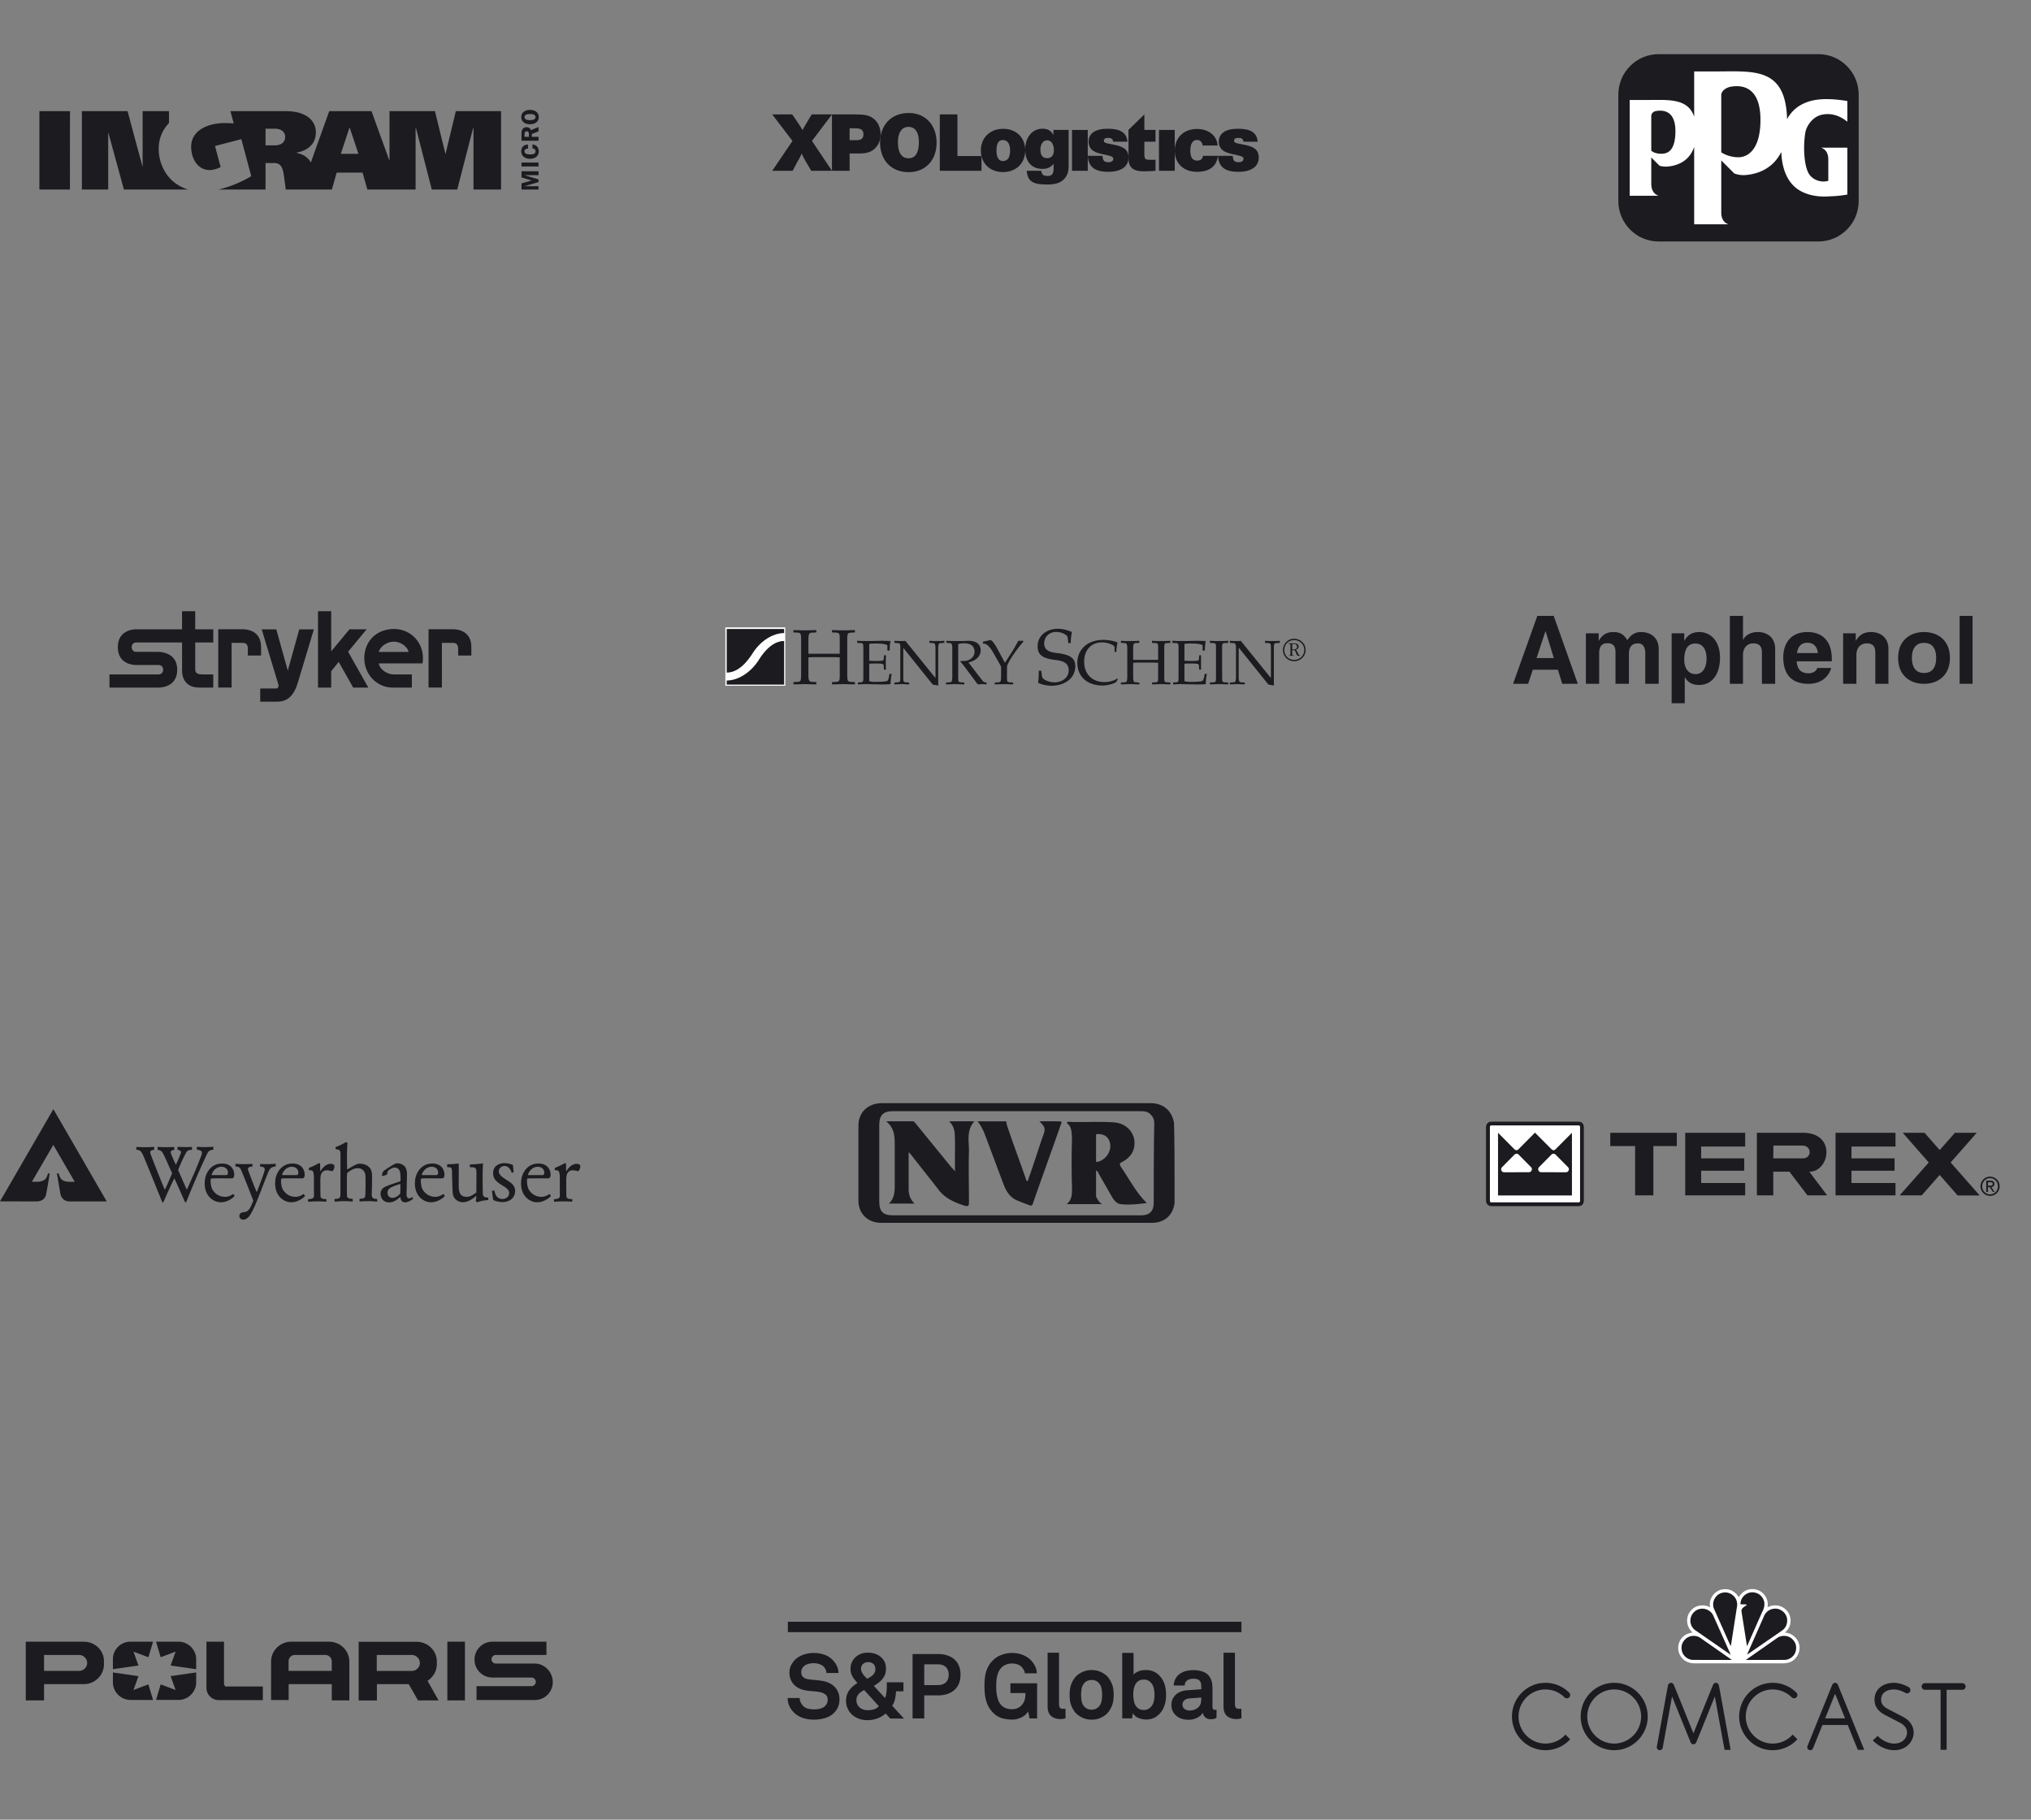 <svg width="336" height="301" fill="none" xmlns="http://www.w3.org/2000/svg"><rect width="100%" height="100%" fill="#808080" stroke="none"/><path d="M86.774 19.362c0-.355.347-.5.91-.5.554 0 .911.132.911.5 0 .458-.562.51-.915.51-.562 0-.906-.146-.906-.51zm2.358 0c0-.696-.54-1.18-1.452-1.18-.656 0-1.443.322-1.443 1.18 0 .822.697 1.19 1.443 1.19.757 0 1.452-.369 1.452-1.19zm-2.354 3.27v-.496c0-.306.197-.418.356-.418.176 0 .362.118.362.418v.496h-.718zm1.202 0v-.473l1.111-.425v-.72l-1.242.514a.762.762 0 00-.726-.481c-.52 0-.845.334-.845 1v1.232h2.813v-.647h-1.11zm-.656 1.263c-.677.073-1.087.428-1.087 1.124 0 .833.668 1.245 1.448 1.245.767 0 1.447-.4 1.447-1.224 0-.64-.38-1.076-1.025-1.145l-.04.63c.27.037.528.179.528.482 0 .49-.496.534-.882.534-.34 0-.947-.044-.947-.501 0-.356.29-.462.602-.465l-.044-.68zm1.767 2.993h-2.813v.647h2.813v-.647zm0 2.79v.445l-2.292.668v.015h2.292v.546h-2.813v-1.015l1.686-.485-1.686-.51v-1.014h2.813v.647H86.8v.016l2.292.687zm-57.94 1.674H20.5c-.824-3.017-2.57-9.385-2.57-9.385H17.9v9.385h-4.353V18.384h7.557c.796 2.99 2.463 9.144 2.463 9.144h.03v-9.144h4.363v1.97c-1.063 1.107-1.708 2.522-1.708 4.297 0 2.549 1.452 5.71 4.898 6.7zm51.74-12.968v12.968H78.33V21.195h-.064l-2.621 10.157h-4.211l-2.61-10.157h-.07v10.157h-7.977l-.795-2.794h-4.287l-.795 2.794h-7.622s-.258-1.911-.325-2.389c-.226-1.607-.717-1.996-1.69-1.996H43.93v4.385h-7.807c2.249-.504 4.28-1.511 5.444-2.205l-1.639-6.13-4.36 1.134.93 3.476c-.274.191-1.181.505-1.803.505-2.081 0-3.072-2.056-3.072-3.828 0-2.852 2.949-3.95 5.548-3.95.604 0 1.385.052 1.494.064l-.544-2.034h9.087c3.637 0 5.046 1.7 5.046 3.507 0 2.739-2.649 3.254-3.154 3.341-.008.001-.008.076 0 .078 1.058.198 1.837.703 2.332 1.584-.017-.03 2.783-7.797 3.037-8.51h6.986l2.946 8.133h.04v-8.133h7.512s1.74 7.1 1.75 7.1l1.706-7.1h7.482zm-76.374 0h5.06S11.57 27 11.57 31.352c-.03 0-5.022.002-5.053 0V18.384zm51.28 2.785l-1.414 4.275H59.3l-1.428-4.275h-.074zM43.93 24.044h1.505c1.23 0 1.742-.626 1.742-1.394 0-.98-.847-1.364-1.742-1.364H43.93v2.758zM158.393 18.928h-2.914v9.326h6.891v-2.436h-3.977v-6.89z" fill="#1B1B20"/><path d="M169.607 24.718c-.068-2.033-1.539-3.41-3.645-3.41-2.186 0-3.693 1.47-3.693 3.585s1.493 3.572 3.664 3.572c2.144 0 3.658-1.453 3.678-3.557-.001-.055-.005-.107-.005-.164l.001-.026zm-3.673 1.922c-.733 0-1.083-.612-1.083-1.747 0-1.134.336-1.73 1.055-1.73.761 0 1.204.605 1.204 1.726 0 1.176-.429 1.75-1.176 1.75z" fill="#1B1B20"/><path d="M174.275 22.303c-.47-.728-.935-1.008-1.821-1.008-1.721 0-2.837 1.461-2.848 3.423.002.05.007.097.007.147l-.001.043c.057 1.9 1.109 3.027 2.842 3.027.829 0 1.338-.238 1.849-.84v.734c0 .94-.25 1.28-1.019 1.28-.761 0-.903-.28-1.042-.86h-2.401c.21 1.706.898 2.274 3.429 2.274 1.577 0 2.522-.406 3.089-1.303.318-.49.428-.966.428-1.834V21.49h-2.513v.813h.001zm-1.033 3.864c-.773 0-1.123-.5-1.123-1.438 0-.826.404-1.524 1.123-1.524.72 0 1.112.736 1.112 1.632 0 .84-.392 1.33-1.112 1.33zm6.713-.356l-.004-.03h.004v-4.29h-2.606v6.763h2.606V25.81zm9.364-6.888l-2.633 2.568.014 4.522c0 .771.055 1.022.249 1.387.359.673 1.084.938 2.384.938.442 0 1.193-.028 1.83-.084v-1.82h-.863c-.858 0-.958-.112-.982-.925v-2.073h1.844v-1.945h-1.844v-2.568h.001zm2.417 2.568h2.606v6.763h-2.606V21.49zm6.286 5.078c-.737 0-1.102-.584-1.102-1.62 0-1.162.381-1.801 1.116-1.801.513 0 .863.37.933.917h2.471c-.111-1.625-1.494-2.73-3.418-2.73-2.21 0-3.679 1.444-3.679 3.6 0 2.087 1.484 3.487 3.652 3.487 1.966 0 3.265-.821 3.502-2.642h-2.472c-.111.686-.604.788-1.003.788z" fill="#1B1B20"/><path d="M205.618 23.899c-1.314-.238-1.456-.322-1.456-.644 0-.28.212-.443.695-.443.582 0 .766.147.863.624h2.345c-.137-1.498-1.133-2.141-3.278-2.141-2.033 0-3.152.77-3.152 2.142 0 .672.303 1.232.844 1.555.415.252.774.364 1.949.616 1.231.265 1.291.394 1.291.68 0 .337-.343.547-.807.547-.882 0-.917-.472-.973-1.055h-2.443c.124 1.647.904 2.643 3.388 2.643 2.116 0 3.361-.869 3.361-2.367 0-.313-.066-.623-.193-.91-.29-.617-.996-.98-2.434-1.247zm-22.277 4.524c2.115 0 3.36-.869 3.36-2.367 0-.323-.068-.63-.193-.91-.291-.616-.996-.98-2.434-1.247-1.314-.237-1.456-.322-1.456-.643 0-.28.211-.444.695-.444.581 0 .766.172.863.625h2.345c-.137-1.476-1.133-2.142-3.277-2.142-2.034 0-3.155.77-3.155 2.142 0 .673.305 1.233.845 1.556.415.252.774.363 1.95.615 1.231.266 1.291.394 1.291.682 0 .336-.344.546-.808.546-.88 0-.918-.495-.972-1.055h-2.441v.03c.135 1.605.919 2.612 3.387 2.612zM137.638 18.928h-3.353s-1.369 2.254-1.521 2.605c-.207-.477-1.706-2.605-1.706-2.605h-3.303l3.35 4.383-3.347 4.943h3.379l.77-1.47c.273-.446.518-.91.733-1.386.208.517.36.811.678 1.344l.899 1.512h3.421l-3.31-4.943 3.31-4.383zm6.708.574c-.637-.433-1.328-.574-2.836-.574h-3.872v9.326h2.918v-2.87h1.645c1.218 0 1.979-.266 2.573-.855.595-.602.913-1.386.913-2.296 0-1.176-.484-2.157-1.341-2.73zm-2.661 3.683h-1.129v-1.96h1.074c.83 0 1.217.322 1.217.995 0 .67-.345.98-1.162.965z" fill="#1B1B20"/><path d="M150.341 18.69c-2.863 0-4.743 1.947-4.743 4.901 0 2.955 1.894 4.887 4.715 4.887 2.766 0 4.633-1.946 4.633-4.873 0-2.926-1.853-4.915-4.605-4.915zm-.028 7.492c-1.175 0-1.77-.967-1.77-2.633 0-1.582.623-2.563 1.757-2.563 1.12 0 1.715.925 1.715 2.493 0 1.765-.554 2.703-1.702 2.703zM300.846 39.942h-26.469c-3.655 0-6.646-3.005-6.646-6.679V15.64c0-3.674 2.991-6.68 6.646-6.68h26.469c3.655 0 6.645 3.006 6.645 6.68v17.623c0 3.674-2.99 6.68-6.645 6.68z" fill="#1B1B20"/><path d="M287.623 26.014c-1.743 0-2.865-.82-2.865-.82v-9.446c0-.788.927-1.329 1.72-1.428.85-.107 4.765-.7 4.765 5.491 0 5.58-2.639 6.203-3.62 6.203zm-12.811-.584c-1.154 0-1.632-.505-1.632-.505v-5.694c0-.485.348-.819.873-.88.563-.065 3.122-.476 3.122 3.337 0 3.57-1.562 3.742-2.363 3.742zm26.317-6.376c1.589-.473 3.205.016 4.487 1.086v-3.433c-4.144-.66-6.316-.211-7.974.823-1.344.863-1.915 2.041-1.915 2.041s-.03.063-.079.175c-.218-8.687-5.506-7.93-11.818-7.929h-3.555v7.487c-1.049-3.1-4.288-2.766-7.754-2.766h-2.915v15.839h4.774c-.796-.278-1.2-.973-1.2-1.981v-4.351l1.377 1.384c.607.15 1.139.133 1.139.133 1.318-.073 3.687-.587 4.579-3.272v12.815h5.68c-.794-.278-1.197-.959-1.197-1.964v-8.605l2.153 2.156a4.27 4.27 0 001.794.266c1.657-.104 4.493-.808 5.979-3.818.122 2.83 1.044 5.67 3.901 6.785 1.258.517 2.687.66 4.174.546a19.061 19.061 0 002.857-.287v-7.758h-4.35c.797.279 1.2.937 1.2 1.946v3.533c-.991.312-2.332.004-3.08-.968-.945-1.227-1.116-4.683-.715-7.04.228-1.177 1.232-2.48 2.458-2.843z" fill="#fff"/><path d="M33.48 111.558c-.714 0-1.178-.186-1.184-.779.006-.345 0-4.508 0-4.508h2.984v-2.175h-2.984v-2.995h-2.178v2.995H22.57s-3.078-.131-3.078 2.959c0 3.08 3.078 2.949 3.078 2.949h3.657c.64 0 .773.526.773.776 0 .243-.136.781-.773.781h-8.113v2.174h8.08s3.127.136 3.127-2.961c0-3.009-3.127-2.946-3.127-2.946h-3.64c-.636.002-.774-.535-.773-.778.002-.245.133-.776.773-.779.65.003 7.567 0 7.567 0l-.001 4.508s-.262 2.956 2.85 2.956h2.31v-2.177M41.005 108.432h2.185v-1.425c0-3.047-3.022-2.919-3.022-2.919h-4.063v9.639h2.211l-.002-7.386 1.844-.002c.56.002.847.319.847.946M75.796 108.432h2.184v-1.425c0-3.047-3.02-2.919-3.02-2.919h-4.064v9.639h2.21l-.002-7.386 1.845-.002c.56.002.847.319.847.946" fill="#1B1B20"/><path d="M43.05 113.892v2.172h2.747c.15.011 1.038.025 1.776-.463 1.049-.624 1.562-2.216 1.68-2.618.14-.482 2.67-8.881 2.67-8.881H49.51l-1.9 6.833-1.902-6.833h-2.412l2.684 8.879.07.224c.101.322-.042.683-.378.687M54.791 107.748v-6.647H52.61v12.633h2.182v-2.711l1.238-1.536 2.4 4.247h2.5l-3.344-5.932 3.072-3.706h-2.841" fill="#1B1B20"/><path d="M62.67 107.838c.184-.848 1.326-1.693 2.466-1.693 1.14 0 2.231.763 2.466 1.693h-4.933zm7.299 1.039c-.003-2.665-2.031-4.834-4.833-4.834-3.013.054-4.867 2.173-4.867 4.84 0 2.623 2.032 4.852 4.717 4.851h3.15v-2.175h-2.954c-1.129 0-2.37-.815-2.513-1.823h7.222a4.73 4.73 0 00.078-.859z" fill="#1B1B20"/><path fill-rule="evenodd" clip-rule="evenodd" d="M120 113.43h9.911v-9.649H120v9.649z" fill="#fff"/><path fill-rule="evenodd" clip-rule="evenodd" d="M140.161 111.629c0 .488.038.826.113.976.075.113.263.188.563.188l.601.037v.376c-.677 0-1.277-.038-1.877-.038-.638 0-1.24.038-1.915.038v-.376l.638-.037c.3 0 .45-.075.526-.188.112-.15.112-.487.112-.976v-2.891c-.15 0-.488-.037-1.051-.037h-3.041c-.563 0-.901.037-1.089.037v2.891c0 .488.037.826.15.976.075.113.225.188.526.188l.638.037v.376c-.676 0-1.314-.038-1.877-.038-.639 0-1.277.038-1.915.038v-.376l.6-.037c.301 0 .488-.075.563-.188.075-.15.113-.487.113-.976v-5.82c0-.487-.038-.825-.113-.976-.075-.113-.262-.187-.563-.187l-.6-.038v-.375c.638 0 1.276.037 1.915.037.563 0 1.201-.037 1.877-.037v.375l-.638.038c-.301 0-.451.075-.526.187-.113.151-.15.488-.15.976v2.329h5.181v-2.329c0-.487 0-.825-.112-.976-.076-.113-.226-.187-.526-.187l-.638-.038v-.375c.675 0 1.276.037 1.915.037.6 0 1.201-.037 1.877-.037v.375l-.601.038c-.3 0-.488.075-.563.187-.076.151-.113.488-.113.976v5.82zm2.666-4.355c0-.376 0-.639-.076-.751-.075-.113-.187-.15-.45-.15l-.488-.038v-.338c.3 0 .563.038.863.038h.901c.901 0 1.84-.038 2.441-.038.45 0 .938.038 1.314.038-.113.45-.15 1.051-.15 1.577h-.376v-.676c0-.113 0-.225-.075-.263-.563-.226-1.389-.226-2.027-.226-.301 0-.601 0-.901.076v2.779c.337 0 .713.037 1.201.037.639 0 1.014-.037 1.126-.113.038-.038.075-.15.075-.263l.038-.563h.338c-.037.45-.037.826-.037 1.202 0 .375 0 .787.037 1.163h-.338l-.038-.601c0-.15-.037-.225-.075-.262-.113-.113-.487-.151-1.126-.151-.488 0-.863 0-1.201.038v2.891c.294.074.597.112.901.113.826 0 1.877-.038 2.064-.151.188-.075.301-.525.376-1.163h.375a8.268 8.268 0 00-.187 1.689c-.451.037-1.277.075-2.028.037-.788 0-1.614-.037-2.253-.037-.413 0-.751.037-1.126.037v-.3l.375-.037c.263 0 .376-.038.451-.15.075-.113.075-.377.075-.789v-4.655h.001zm6.119 0c0-.376 0-.639-.075-.751-.075-.113-.188-.15-.45-.15l-.451-.038v-.338c.451.038.863.038 1.239.038.188 0 .375 0 .563-.038l4.955 6.12h.038v-4.843c0-.376-.038-.639-.113-.751-.037-.113-.187-.15-.412-.15l-.489-.038v-.338c.414.038.864.038 1.202.038.412 0 .788 0 1.276-.038v.338l-.488.038c-.225 0-.376.037-.413.15-.075.112-.113.376-.113.751v5.744c0 .113.038.262.038.376l-.939-.151-4.88-6.082v4.768c0 .413 0 .676.075.789.075.112.188.15.45.15l.451.037v.3c-.451 0-.826-.037-1.239-.037-.375 0-.789.037-1.201.037v-.3l.45-.037c.263 0 .376-.038.451-.15.075-.113.075-.377.075-.789v-4.655zm9.574 4.655c0 .413 0 .676.075.789.075.112.188.15.451.15l.488.037v.3c-.526 0-1.014-.037-1.502-.037s-.976.037-1.539.037v-.3l.525-.037c.226 0 .339-.038.414-.15.075-.113.112-.377.112-.789v-4.655c0-.376-.037-.639-.112-.751-.076-.113-.188-.15-.414-.15l-.45-.038v-.338c.563.038 1.164.038 1.764.038.601 0 1.202 0 1.802-.038 1.69 0 2.103.826 2.103 1.577 0 1.127-1.014 1.802-2.028 1.99l2.366 3.078c.15.188.375.226.638.263v.301c-.263 0-.526-.038-.751-.038-.226 0-.451.038-.713.038-.113-.187-.301-.376-.413-.564l-1.915-2.553c-.151-.225-.376-.412-.526-.638l.037-.112c.301 0 .601 0 .939-.037.713-.151 1.351-.714 1.351-1.465 0-1.126-.863-1.426-1.652-1.426-.45 0-.751.037-1.051.113v5.405h.001zm7.734-2.29l1.089-1.689c.413-.638.751-1.277 1.126-1.953h.827v.151c-.901 1.014-2.14 2.74-2.554 3.679-.15.263-.15.526-.15.789v1.313c0 .413 0 .676.075.789.075.112.188.15.451.15l.488.037v.3c-.526 0-1.014-.037-1.502-.037-.487 0-.976.037-1.539.037v-.3l.526-.037c.225 0 .338-.038.413-.15.075-.113.113-.377.113-.789v-1.464a.76.76 0 00-.113-.413l-1.277-2.252c-.525-.901-1.089-1.315-1.314-1.315l-.3-.038v-.3l1.163-.262c.226-.038.376.187.564.375l.45.676 1.464 2.703zm10.475-3.266l-.075-.751c-.038-.338-.075-.45-.564-.751-.375-.225-.9-.337-1.426-.337-.901 0-1.914.638-1.914 1.914 0 .864.525 1.427 2.14 1.577 1.84.225 3.003.676 3.003 2.14 0 2.215-1.99 3.267-3.941 3.267-.901 0-1.765-.264-2.215-.489.112-.676.112-1.351.112-1.989h.413l.113.901c.038.526 1.089 1.013 2.102 1.013 1.164 0 2.328-.713 2.328-1.989 0-1.24-.976-1.577-2.29-1.728-2.027-.226-2.854-.863-2.854-2.215 0-2.027 1.765-2.928 3.342-2.928 1.013 0 1.802.338 2.328.526-.113.675-.188 1.239-.188 1.839h-.414zm7.922 6.457c-.601.376-1.614.564-2.253.564-2.478 0-4.168-1.427-4.168-3.755 0-1.201.488-2.14 1.276-2.816.752-.638 1.84-.976 3.004-.976.939 0 1.878.226 2.366.414-.076.487-.188 1.051-.188 1.576h-.3v-.751c0-.3-.45-.45-.901-.638a3.967 3.967 0 00-1.163-.187c-1.953 0-2.967 1.426-2.967 3.191 0 2.065 1.351 3.379 3.379 3.379.75 0 1.651-.263 2.103-.601l.112.075-.3.525zm7.959-.901c0 .413 0 .676.075.789.076.112.187.15.45.15l.489.037v.3c-.526 0-1.014-.037-1.502-.037-.526 0-1.013.037-1.539.037v-.3l.488-.037c.262 0 .375-.038.45-.15.075-.113.075-.377.075-.789v-2.29c-.112 0-.376-.037-.826-.037h-2.44c-.451 0-.751.037-.864.037v2.29c0 .413.037.676.113.789.038.112.15.15.413.15l.488.037v.3c-.526 0-1.014-.037-1.502-.037-.487 0-.976.037-1.54.037v-.3l.526-.037c.226 0 .376-.038.413-.15.076-.113.114-.377.114-.789v-4.655c0-.376-.038-.639-.114-.751-.037-.113-.187-.15-.413-.15l-.526-.038v-.338a21.88 21.88 0 001.54.038c.488 0 .977 0 1.502-.038v.338l-.488.038c-.263 0-.375.037-.413.15-.076.112-.113.376-.113.751v1.877h4.13v-1.877c0-.376 0-.639-.075-.751-.075-.113-.188-.15-.45-.15l-.488-.038v-.338c.526.038 1.013.038 1.539.038.488 0 .976 0 1.502-.038v.338l-.489.038c-.263 0-.375.037-.45.15-.075.112-.075.376-.075.751v4.655zm2.365-4.655c0-.376 0-.639-.075-.751-.075-.113-.188-.15-.45-.15l-.489-.038v-.338c.301 0 .564.038.864.038h.863c.901 0 1.878-.038 2.478-.038.451 0 .901.038 1.315.038-.114.45-.151 1.051-.151 1.577h-.376v-.676c0-.113 0-.225-.075-.263-.563-.226-1.39-.226-2.028-.226-.3 0-.6 0-.901.076v2.779c.338 0 .715.037 1.202.037.638 0 1.013-.037 1.127-.113.037-.038.075-.15.075-.263l.037-.563h.3v2.365h-.3l-.037-.601c0-.15-.038-.225-.075-.262-.114-.113-.489-.151-1.127-.151-.487 0-.864 0-1.202.038v2.891c.295.074.598.112.901.113.827 0 1.878-.038 2.066-.151.149-.075.3-.525.375-1.163h.375a8.338 8.338 0 00-.186 1.689c-.452.037-1.278.075-2.028.037-.788 0-1.614-.037-2.253-.037-.413 0-.75.037-1.127.037v-.3l.377-.037c.262 0 .375-.038.45-.15.075-.113.075-.377.075-.789v-4.655zm7.208 4.655c0 .413 0 .676.076.789.075.112.187.15.45.15l.488.037v.3c-.526 0-1.014-.037-1.502-.037-.526 0-1.014.037-1.539.037v-.3l.487-.037c.263 0 .377-.038.451-.15.075-.113.075-.377.075-.789v-4.655c0-.376 0-.639-.075-.751-.075-.113-.188-.15-.451-.15l-.487-.038v-.338a20.79 20.79 0 001.539.038c.488 0 .976 0 1.502-.038v.338l-.488.038c-.263 0-.376.037-.45.15-.076.112-.076.376-.076.751v4.655zm2.291-4.655c0-.376-.037-.639-.113-.751-.038-.113-.187-.15-.413-.15l-.487-.038v-.338c.487.038.9.038 1.275.038.188 0 .339 0 .526-.038l4.956 6.12h.037v-4.843c0-.376 0-.639-.075-.751-.075-.113-.188-.15-.45-.15l-.451-.038v-.338c.414.038.826.038 1.201.038.413 0 .789 0 1.24-.038v.338l-.45.038c-.263 0-.377.037-.451.15-.076.112-.076.376-.076.751v5.744c0 .113 0 .262.038.376l-.939-.151-4.881-6.082h-.037v4.768c0 .413.037.676.112.789.039.112.188.15.414.15l.487.037v.3c-.487 0-.862-.037-1.276-.037-.338 0-.788.037-1.2.037v-.3l.487-.037c.226 0 .375-.038.413-.15.075-.113.113-.377.113-.789v-4.655zm9.612-1.389c.938 0 1.689.713 1.689 1.614 0 .939-.751 1.652-1.689 1.652a1.602 1.602 0 01-1.616-1.615c0-.938.714-1.651 1.616-1.651zm0-.226c-1.015 0-1.84.826-1.84 1.877a1.84 1.84 0 001.84 1.84c1.05 0 1.914-.826 1.914-1.877 0-1.014-.864-1.84-1.914-1.84zm-.864.751v.113h.112c.075 0 .151 0 .151.15v1.577c0 .15-.037.15-.151.15h-.075v.076h.788v-.076h-.113c-.149 0-.149-.075-.149-.187v-.676h.075c.112 0 .263 0 .337.076.076.075.188.3.226.412.038.113.113.338.225.413.076.075.188.038.3.038h.151v-.076c-.113 0-.151 0-.226-.075-.037-.037-.112-.225-.149-.3-.076-.188-.226-.526-.451-.526.3-.038.563-.225.563-.563 0-.45-.45-.525-.789-.525h-.825v-.001zm.563.338c0-.112-.037-.225.15-.225h.151c.262 0 .487.15.487.451 0 .375-.338.45-.638.45h-.15v-.676zM129.722 104.72v-.676h-9.498v7.209c1.351 0 2.778-.864 4.242-3.117 1.426-2.29 3.567-3.416 5.256-3.416zM120.224 112.566v.676h9.498v-7.208c-1.314 0-2.778.863-4.205 3.154-1.464 2.252-3.566 3.378-5.293 3.378z" fill="#1B1B20"/><path d="M252.807 113.114h-2.49l4.015-11.242h2.704l3.988 11.242h-2.57l-.723-2.329h-4.148l-.776 2.329zm1.391-4.256h2.864l-1.365-4.443h-.026l-1.473 4.443zM274.407 113.114h-2.222v-5.059c0-1.231-.562-1.633-1.204-1.633-1.098 0-1.499.723-1.499 1.713v4.979h-2.222v-5.032c0-.696 0-1.686-1.338-1.686-1.044 0-1.365.722-1.365 1.632v5.086h-2.195v-8.351h2.115v1.231h.027c.294-.535.91-1.445 2.382-1.445 1.204 0 1.766.428 2.328 1.338.295-.401.91-1.338 2.249-1.338 1.659 0 2.944.963 2.944 2.783v5.782zM278.636 105.967h.026c.402-.669 1.017-1.418 2.463-1.418 1.82 0 3.426 1.418 3.426 4.282 0 2.275-1.017 4.47-3.48 4.47-1.525 0-2.061-.83-2.328-1.285h-.027v4.31h-2.168v-11.563h2.088v1.204zm1.9 5.541c1.392 0 1.793-1.526 1.793-2.516 0-1.312-.455-2.543-1.847-2.543-1.498 0-1.846 1.338-1.846 2.677 0 1.231.535 2.382 1.9 2.382zM293.678 113.114h-2.195v-5.059c0-.616-.027-1.633-1.418-1.633-.964 0-1.713.669-1.713 1.927v4.765h-2.168v-11.242h2.168v3.988h.026c.268-.696 1.205-1.311 2.409-1.311 1.633 0 2.891.963 2.891 2.783v5.782zM302.938 110.517c-.589 1.954-2.275 2.597-3.72 2.597-2.382 0-4.202-1.098-4.202-4.443 0-.991.348-4.122 4.041-4.122 1.66 0 3.988.776 3.988 4.47v.374h-5.808c.054.616.188 1.981 1.981 1.981.615 0 1.258-.294 1.418-.883h2.302v.026zm-2.195-2.489c-.133-1.311-.99-1.713-1.713-1.713-1.043 0-1.605.643-1.739 1.713h3.452zM312.413 113.114h-2.168v-5.059c0-.616-.026-1.633-1.418-1.633-.964 0-1.713.669-1.713 1.927v4.765h-2.195v-8.351h2.088v1.231h.026c.295-.508.91-1.445 2.49-1.445 1.632 0 2.89.963 2.89 2.783v5.782zM318.302 113.114c-2.248 0-4.282-1.339-4.282-4.283 0-2.944 2.034-4.282 4.282-4.282s4.283 1.338 4.283 4.282-2.035 4.283-4.283 4.283zm0-6.772c-1.686 0-2.007 1.445-2.007 2.489 0 1.044.321 2.489 2.007 2.489 1.713 0 2.007-1.445 2.007-2.489 0-1.044-.294-2.489-2.007-2.489zM326.332 113.114h-2.142v-11.242h2.142v11.242zM8.83 183.47L0 198.727l6.046.002s1.295.074 1.558-1.092c.236-1.047.622-3.538.622-3.538h-.272s-.155.44-.24.626c-.06.132-.342.785-1.699.76 0 0-.518-.003-.744 0l3.549-6.105 3.54 6.105s-.683.004-.915 0c-.585-.008-1.328-.14-1.603-.96-.1-.296-.16-.426-.156-.426h-.273l.578 3.376s.188 1.254 1.507 1.254l6.154.002L8.83 183.47zM33.2 190.332c.132.073.287.31.143.718-.145.406-.8 2.069-1.318 3.243-.353.797-.764 1.766-1.116 2.509-.481-1.04-.977-2.214-1.444-3.261.295-.795.94-2.226 1.394-2.989.116-.195.366-.369.853-.337.036.002.037-.008.038-.041.004-.135.006-.248.007-.421 0-.014.008-.039-.03-.036-.393.02-.64.03-.991.032a33.962 33.962 0 01-1.322-.043c-.03-.004-.04.005-.043.034-.01.111-.013.273.002.45 0 .017-.005.011.033.015.442.04.59.303.53.481-.232.689-.816 1.969-.834 1.968-.015 0-.526-1.04-.829-1.895-.052-.146-.037-.239.025-.337.103-.165.339-.188.49-.197.028-.002.04-.014.04-.037.009-.195 0-.293-.005-.414-.001-.022-.003-.04-.039-.038-.037.002-.992.029-1.315.029-.321.002-.948-.023-1.331-.046-.03-.002-.058-.003-.06.027-.017.163-.003.272-.002.44 0 .016-.004.033.034.035.25.007.628.155.77.414.644 1.17 1.01 2.247 1.604 3.434-.37.855-.797 1.904-1.214 2.746-.256-.556-1.61-3.926-2.37-5.947-.07-.186-.056-.349.01-.443.114-.162.348-.216.555-.21.029.001.036-.013.037-.035a5.054 5.054 0 00-.002-.432c0-.014.008-.031-.029-.029-.362.021-.986.043-1.558.049-.323.003-.96-.019-1.287-.046-.052-.005-.063.003-.064.034a4.224 4.224 0 00-.001.398c0 .015 0 .04.038.042.303.017.483.099.608.193.275.204.521.804.702 1.246 1.485 3.616 2.26 5.563 2.907 7.148.043.104.02.095.124.094.114-.002.082.01.125-.094.796-1.853 1.318-2.952 1.703-3.71.09-.176.075-.153.148.001.386.81 1.24 2.754 1.673 3.723.04.087.018.07.124.069.103-.002.084.003.112-.069a142.25 142.25 0 013.392-7.847c.21-.445.393-.689 1.028-.768.036-.005.042-.004.044-.036.004-.165.011-.275.007-.414-.001-.024-.006-.032-.03-.03-.036.004-1.003.043-1.325.05a20.49 20.49 0 01-1.314-.05c-.054-.003-.059-.002-.059.04 0 .19 0 .234.007.427 0 .015 0 .023.037.026.244.019.44.056.588.137zM43.446 194.645a61.42 61.42 0 01-.911 2.411c-.06.148-.064.154-.122.012-.645-1.556-.826-2.067-1.329-3.41-.093-.244-.1-.393.056-.534.075-.067.239-.139.539-.161.072-.005.084.006.086-.045a2.78 2.78 0 00-.002-.309c-.008-.084-.017-.082-.088-.077a19.62 19.62 0 01-2.66-.019c-.057-.005-.068-.005-.072.07-.002.075.001.256.008.317.005.059 0 .053.058.057.058.005.408.043.507.109.176.118.25.213.355.441.332.72 1.796 4.462 1.994 5.004.03.082.032.133-.016.25-.037.093-.327.774-.392.896-.168.319-.417.632-.706.77-.169.08-.444.057-.717.138a.594.594 0 00-.418.435.603.603 0 00.157.572.757.757 0 00.56.169c.276-.02.685-.186 1.07-.804.562-.902.932-1.888 1.27-2.708.597-1.453 1.438-3.756 1.767-4.465.024-.05.14-.343.362-.527.231-.192.41-.243.712-.268.077-.007.085-.017.09-.073a2.33 2.33 0 00.002-.322c-.005-.054.003-.072-.077-.066-.686.065-1.86.09-2.354.026-.114-.015-.138.002-.141.052-.002.065-.018.251-.008.331.01.07.038.051.09.057.146.018.34 0 .52.141a.41.41 0 01.168.344c-.008.161-.156.616-.358 1.186zM53.013 193.739c.157-.234.772-1.262 1.754-1.219.19.009.525.082.551.348.027.265-.148.942-.484.849-.6-.169-1.178-.259-1.574.262-.113.149-.24.424-.256.976-.013.289-.003 1.649.013 2.844.004.381.27.463.345.495.15.061.435.044.575.055.028.002.043.009.047.042.013.12.015.255-.002.358-.003.02-.008.031-.068.027-.147-.006-.539-.049-1.34-.054-.764-.005-1.356.056-1.532.07-.036.002-.058-.003-.062-.028a1.333 1.333 0 01-.003-.372c.003-.019.012-.027.05-.031.128-.01.52-.013.732-.17.113-.085.18-.195.18-.384a419.706 419.706 0 01-.002-3.076c0-.228-.056-.764-.137-.925-.118-.231-.418-.224-.63-.241-.05-.004-.069-.009-.07-.045a2.33 2.33 0 010-.258c.004-.058-.018-.059.058-.09.585-.237 1.098-.471 1.552-.745.051-.032.063-.043.093-.029.031.014.085.045.12.063.035.016.035.024.037.076.003.053.008 1.051.025 1.2.004.031.012.025.028.002zM56.33 191.018c-.01 3.732-.003 6.587-.018 6.767a.72.72 0 01-.136.344c-.124.157-.484.183-.72.184-.092 0-.105.024-.103.079.001.119 0 .222.005.32.003.057.018.06.096.053.443-.037.854-.076 1.401-.075.54.003.834.009 1.377.052.105.009.117.012.12-.048.006-.103.008-.203.003-.293-.004-.088-.012-.089-.092-.094-.17-.009-.491-.014-.651-.134-.052-.038-.212-.147-.215-.391-.023-2.01-.016-3.162.014-3.549.011-.144.015-.182.088-.254.153-.148.484-.367.752-.505.077-.042 1.036-.525 1.73.03.526.42.477.999.484 1.4a41.897 41.897 0 01-.022 2.675s-.008.439-.172.573c-.137.111-.54.138-.694.137-.096-.001-.085.014-.091.095a3.625 3.625 0 00-.008.275c.003.098.026.081.122.075.509-.041 1.006-.036 1.344-.042.42-.009.909.024 1.322.071.12.015.134.018.137-.052a3.66 3.66 0 00-.003-.281c-.005-.099-.001-.088-.098-.097-.218-.022-.495-.041-.604-.155-.11-.117-.198-.267-.202-.571-.004-.32.058-1.383.047-2.03-.01-.643.126-1.758-.32-2.333-.36-.467-.907-.742-1.772-.755a1.138 1.138 0 00-.42.095c-.473.174-1.09.585-1.415.768-.146.082-.184.136-.192-.121a52.684 52.684 0 01-.002-3.052c.012-.387.014-.597.062-1.007.015-.113.023-.117-.04-.145a2.193 2.193 0 01-.175-.084c-.051-.026-.046-.017-.128.031a8.802 8.802 0 01-1.534.734c-.091.033-.08.043-.08.09 0 .064.003.176.001.258-.003.06.01.061.086.064.184.006.452.003.582.209.089.138.135.272.134.689zM78.717 198.665c-.005.021.164.197.196.205.034.007.362-.125.82-.226.502-.111 1.018-.128 1.037-.149.017-.021.022-.37.006-.392-.016-.024-.06-.002-.377-.035-.295-.03-.524-.219-.53-.722-.01-.971-.041-2.608-.014-3.72.017-.747.073-1.157.051-1.169-.014-.007-.475.047-.977.097-.475.047-1.172.065-1.185.082-.028.041-.023.392.005.423.02.025.403.019.547.034.324.031.525.199.525.721 0 .966-.015 3.434-.015 3.434s-.87.74-1.562.725c-.748-.015-1.343-.227-1.352-1.779-.008-1.567.018-3.7-.014-3.727-.035-.027-.461.056-.95.093-.394.03-.91.007-.934.048-.025.043-.029.408 0 .438.02.024.131.022.277.022.296 0 .511.149.51.682 0 .919.097 3.376.097 3.376s.014.732.396 1.159c.414.461 1.295.916 2.53.227.635-.356.966-.718 1.002-.695.02.013-.044.675-.09.848zM83.909 192.433c-.48-.064-1.111-.082-1.753.369-.513.362-.68 1.085-.516 1.756.11.456.424.772.764 1.053.722.598 1.986.971 1.812 1.923-.145.793-1.3 1.066-1.911.506-.426-.389-.482-1.075-.528-1.1-.025-.013-.361.014-.38.044-.02.032.178 1.469.207 1.512.025.039 1.342.633 2.492.164.795-.322 1.194-1.034 1.112-1.848-.086-.873-.87-1.288-1.425-1.652-.32-.209-.675-.423-.955-.718-.437-.46-.392-1.007.013-1.346.355-.296.879-.332 1.318.055.426.378.444.799.493.823.024.012.295-.032.313-.061.02-.033-.1-1.176-.122-1.215-.007-.014-.451-.2-.934-.265zM93.692 193.738c.157-.233.772-1.263 1.754-1.219.19.009.526.083.551.349.026.265-.148.942-.484.848-.6-.169-1.178-.259-1.574.262-.113.15-.24.423-.256.976-.013.288-.003 1.649.013 2.844.004.381.271.464.346.495.15.062.434.044.574.055.027.003.043.009.047.042.014.121.016.256-.002.359-.003.02-.008.03-.067.027-.147-.007-.54-.049-1.34-.054-.764-.005-1.355.057-1.532.07-.037.003-.058-.003-.062-.029a1.326 1.326 0 01-.003-.371c.003-.019.013-.028.05-.031.128-.01.52-.014.73-.171.115-.084.183-.193.182-.382a465.314 465.314 0 01-.002-3.078c.001-.226-.056-.763-.139-.924-.117-.232-.416-.224-.627-.24-.05-.004-.07-.009-.07-.046a2.21 2.21 0 010-.259c.003-.057-.02-.058.057-.089.585-.238 1.098-.472 1.552-.746.052-.03.063-.043.093-.028.032.015.084.046.12.063.034.016.034.023.037.076.003.052.007 1.052.025 1.199.003.032.011.026.027.002zM88.292 194.378H89.746s.324.033.3-.437c-.025-.53-.413-.928-1.057-.942-.781-.017-1.347.586-1.546 1.069-.126.31-.151.308.082.309h.767v.001zm.135.535l-.138.001c-.576.004-1.034.016-1.053.042-.104.138-.087 1.316.295 1.896.525.795 1.29 1.147 2.15 1.118.649-.022 1.232-.474 1.232-.474l.235.327c-.361.467-2.158 1.791-3.824.499-1.378-1.067-1.131-2.895-1.052-3.361.131-.784.843-2.491 2.8-2.493 1.875-.001 2.1 1.558 1.995 2.091-.082.408-.418.362-.418.362s-1.237-.013-2.222-.008z" fill="#1B1B20"/><path fill-rule="evenodd" clip-rule="evenodd" d="M66.239 196.516c.003-.339-.003-.641-.017-.652-.024-.023-.203.03-.715.214-.26.094-.875.34-1.055.499-.283.254-.474.578-.25 1.141.17.425.674.489 1.076.376.387-.109.86-.521.93-.636.012-.022.023-.435.028-.836l.003-.106zm1.037.097c-.012.418-.019.765-.019.968 0 .589.324.645.324.645.302.049.598-.21.598-.21l.18.269c-1.013.779-1.538.657-1.812.448-.29-.216-.269-.691-.333-.716-.052-.018-.852.873-1.8.879-1.108.005-1.445-.84-1.453-1.438a1.171 1.171 0 01.488-.983c.54-.413 2.71-.983 2.781-1.099.05-.083.05-.645.002-1.226-.07-.82-.62-1.089-1.086-1.005-.347.061-.866.41-.966.557-.066.099-.099.32-.104.4-.008.121-.073.202-.155.234-.123.05-.443.163-.49.173-.204.041-.267-.026-.214-.262.052-.23.1-.341.18-.465a.695.695 0 01.178-.177c.474-.326 1.694-1.086 1.882-1.137.324-.087.838-.047 1.357.342.327.245.522.807.517 1.365-.008.755-.032 1.624-.05 2.321l-.005.117z" fill="#1B1B20"/><path d="M70.732 194.378h1.455s.324.033.3-.437c-.025-.53-.413-.928-1.058-.942-.78-.017-1.347.586-1.546 1.069-.126.31-.151.308.082.309h.767v.001zm.135.535l-.138.001c-.575.004-1.033.016-1.053.042-.103.138-.087 1.316.296 1.896.524.795 1.29 1.147 2.15 1.118.648-.022 1.23-.474 1.23-.474l.236.327c-.361.467-2.158 1.791-3.824.499-1.378-1.067-1.13-2.895-1.052-3.361.132-.784.844-2.491 2.8-2.493 1.876-.001 2.1 1.558 1.995 2.091-.082.408-.418.362-.418.362s-1.237-.013-2.222-.008zM47.608 194.378H49.062s.325.033.3-.437c-.024-.53-.412-.928-1.057-.942-.78-.017-1.347.586-1.545 1.069-.127.31-.152.308.08.309h.768v.001zm.136.535l-.139.001c-.574.004-1.033.016-1.052.042-.104.138-.087 1.316.295 1.896.525.795 1.29 1.147 2.15 1.118.649-.022 1.232-.474 1.232-.474l.236.327c-.362.467-2.159 1.791-3.825.499-1.378-1.067-1.13-2.895-1.052-3.361.132-.784.844-2.491 2.8-2.493 1.875-.001 2.1 1.558 1.994 2.091-.08.408-.417.362-.417.362s-1.236-.013-2.222-.008zM35.956 194.378h1.455s.324.033.301-.437c-.025-.53-.414-.928-1.058-.942-.78-.017-1.347.586-1.545 1.069-.128.31-.152.308.08.309h.767v.001zm.136.535l-.138.001c-.576.004-1.034.016-1.053.042-.104.138-.088 1.316.295 1.896.524.795 1.29 1.147 2.15 1.118.648-.022 1.232-.474 1.232-.474l.234.327c-.362.467-2.157 1.791-3.824.499-1.378-1.067-1.13-2.895-1.052-3.361.132-.784.843-2.491 2.799-2.493 1.876-.001 2.1 1.558 1.995 2.091-.08.408-.417.362-.417.362s-1.236-.013-2.221-.008zM160.303 190.344c-.089 2.827 0 5.654 0 8.481 0 .618-.089.795-.707.618-1.679-.53-3.269-1.236-4.329-2.65-1.502-1.943-3.004-3.799-4.505-5.742-.089-.089-.177-.265-.442-.442v6.096c0 .883.265 1.678.972 2.385h-4.241c.972-.883.972-2.12.972-3.269v-6.272c0-1.502 0-2.915-1.414-4.064h4.329c.354 0 .442.265.619.442l5.83 7.156c.177.176.354.353.619.706-.089-2.296.088-4.417-.089-6.537a3.068 3.068 0 00-.883-1.767h4.152c-1.325 1.502-.883 3.269-.883 4.859z" fill="#1B1B20"/><path d="M194.225 185.75c-.353-2.032-1.767-3.269-3.887-3.269h-44.436c-2.297 0-3.887 1.502-3.887 3.711v12.456c0 2.12 1.59 3.622 3.71 3.622h44.878c2.032 0 3.446-1.237 3.711-3.268v-3.269c0-3.357 0-6.626-.089-9.983zm-3.357 13.252c0 1.325-.706 2.031-2.032 2.031h-41.079c-1.679 0-2.297-.618-2.297-2.296v-12.633c0-1.591.618-2.297 2.209-2.297h40.902c.707 0 1.326 0 1.856.618.353.353.53.795.53 1.325-.089 4.417-.089 8.834-.089 13.252z" fill="#1B1B20"/><path d="M187.775 196.616c-.795-1.148-1.502-2.385-2.297-3.534-.265-.441-.354-.618.176-.883 1.149-.619 1.944-1.502 2.032-2.916.089-1.943-1.325-3.445-3.357-3.622-2.385-.176-4.859 0-7.332-.088-.177 0-.354-.088-.53.177.883.618.795 1.59.883 2.473a130.664 130.664 0 000 8.305c0 .971 0 1.943-.883 2.65h5.83c-.53-.353-.706-.795-.971-1.237v-4.329c.265.089.353.354.441.53l2.121 3.711c.353.618.795 1.237 1.501 1.325 1.414.177 2.827 0 4.329-.177a15.367 15.367 0 01-1.943-2.385zm-5.036-5.036c-.442.354-.883.619-1.413.619v-4.594c1.148-.088 1.855.265 2.208 1.148.354.884.089 2.032-.795 2.827zM175.143 185.485h-3.18c.971.972 1.06 1.237.53 2.562-.795 2.297-1.502 4.594-2.297 6.802-.089.177 0 .442-.354.53-.971-2.827-2.032-5.654-3.003-8.481-.442-1.236-.354-1.413-.354-1.413h-4.77c.53.618.795 1.237 1.06 1.767 1.148 3.004 2.209 5.919 3.357 8.922.442 1.061 1.06 1.944 2.12 2.386.619.265 1.325.53 2.032.795.353.177.53 0 .618-.354 1.502-4.328 3.092-8.657 4.594-12.986.265-.442.089-.53-.353-.53z" fill="#1B1B20"/><path d="M261.685 199.227h-15.441v-13.336h15.441v13.336z" fill="#fff"/><path d="M246.703 185.507a.88.88 0 00-.875.882v12.273a.88.88 0 00.875.882h14.477a.878.878 0 00.873-.882v-12.273a.878.878 0 00-.873-.882h-14.477z" fill="#fff"/><path d="M246.703 185.507a.88.88 0 00-.875.882v12.273a.88.88 0 00.875.882h14.477a.878.878 0 00.873-.882v-12.273a.878.878 0 00-.873-.882h-14.477zm-.221 13.155v-12.273c0-.123.101-.223.221-.223h14.477c.119 0 .219.1.219.223v12.273c0 .123-.1.227-.219.227h-14.477a.227.227 0 01-.221-.227z" fill="#1B1B20"/><path d="M260.038 187.399l-2.689 2.701v.007a.466.466 0 01-.349.153.443.443 0 01-.333-.169l-2.725-2.732-2.718 2.735a.447.447 0 01-.338.166.483.483 0 01-.349-.16l-2.689-2.701-.02-.02v10.368h12.228v-10.368l-.018.02zm-7.109 6.504l-4.084.01a.501.501 0 01-.414-.782l2.139-2.16a.494.494 0 01.322-.119c.157 0 .266.04.357.152l2.086 2.107a.504.504 0 01.095.291.503.503 0 01-.501.501zm6.126.01l-4.082-.01a.501.501 0 01-.408-.792l2.086-2.107c.092-.112.202-.152.357-.152.124 0 .238.046.323.119l2.138 2.16c.054.08.082.176.082.278 0 .279-.22.504-.496.504zM270.506 197.73v-8.157H266.4v-2.193h11.002v2.193h-3.875v8.157h-3.021zM278.798 197.73v-10.35h9.916v2.273h-7.284v1.96h7.129v2.038h-7.129v2.039h7.284v2.04h-9.916zM303.666 197.73v-10.35h9.917v2.273H306.3v1.96h7.129v2.038H306.3v2.039h7.283v2.04h-9.917zM327.508 197.75l-4.802-5.46 4.319-4.911h-3.604l-2.521 2.858-2.514-2.858h-3.603l4.302 4.911-4.807 5.44h3.643l2.97-3.377 2.977 3.397h3.64zM293.382 189.495h4.802c1.569 0 1.609 2.118.057 2.118h-4.88l.021-2.118zm-2.732-2.116v10.35h2.711v-3.919h2.673l2.983 3.919h3.255s-2.984-3.959-2.947-3.919c3.333.076 4.578-6.431-1.084-6.431h-7.591zM328.596 197.163h.282v-.781h.303l.512.781h.282l-.53-.803c.282-.029.5-.184.5-.514 0-.369-.223-.545-.632-.545h-.717v1.862zm.282-1.038v-.566h.384c.196 0 .401.03.401.274 0 .279-.226.292-.482.292h-.303zm-1.233.099c0 .879.708 1.59 1.583 1.59.874 0 1.583-.711 1.583-1.59 0-.88-.709-1.592-1.583-1.592-.875 0-1.583.712-1.583 1.592zm1.583 1.333c-.721 0-1.301-.596-1.301-1.333 0-.738.58-1.335 1.301-1.335s1.302.597 1.302 1.335c0 .737-.581 1.333-1.302 1.333zM76.917 271.563H74.01v9.706h2.906v-9.706zM13.855 271.564h-9.59v9.706h3.022v-2.688h6.568c1.86 0 3.342-1.482 3.342-3.284v-.436c.058-1.83-1.468-3.298-3.342-3.298zm-.756 4.824H7.287v-2.63h5.812c.712 0 1.322.61 1.322 1.322 0 .712-.61 1.308-1.322 1.308zM70.727 278.029c.93-.61 1.54-1.584 1.54-2.79v-.377c0-1.817-1.482-3.284-3.342-3.284h-9.59v9.706h3.022v-2.703h5.26l1.54 2.688h3.4l-1.83-3.24zm-8.399-1.642v-2.63h5.812c.712 0 1.323.61 1.323 1.322 0 .712-.61 1.323-1.323 1.323h-5.812v-.015zM88.483 275.181h-6.466a.732.732 0 01-.712-.712c0-.378.334-.712.712-.712h8.384v-2.194h-8.936a2.958 2.958 0 00-2.964 2.964 2.958 2.958 0 002.964 2.964h6.466c.378 0 .712.335.712.712a.733.733 0 01-.712.712h-9.096v2.296h9.648a2.958 2.958 0 002.965-2.964c0-1.642-1.323-3.066-2.965-3.066zM29.054 273.205l-.828 2.296 4.228.61v-1.642c0-1.584-1.322-2.906-2.906-2.906h-3.734l.77 2.572 2.47-.93zM28.226 277.259l.828 2.296-2.47-.93-.77 2.571h3.734c1.584 0 2.906-1.322 2.906-2.906v-1.642l-4.229.611zM18.679 274.469v1.642l4.228-.61-.828-2.296 2.47.93.77-2.572h-3.734a2.887 2.887 0 00-2.906 2.906zM22.079 279.555l.828-2.296-4.228-.611v1.642c0 1.584 1.322 2.906 2.906 2.906h3.734l-.77-2.571-2.47.93zM37.554 279.017c-.276 0-.494-.218-.494-.552v-6.902h-2.906v7.628c0 1.148.93 2.035 2.035 2.035h7.294v-2.252h-5.929v.043zM54.439 271.563H48.19c-1.86 0-3.342 1.482-3.342 3.284v6.364h2.906v-2.63h7.134v2.688h2.906v-6.422c-.014-1.816-1.496-3.284-3.356-3.284zm.436 4.824H47.74v-1.584c0-.552.436-1.046 1.046-1.046h5.057c.552 0 1.046.494 1.046 1.046v1.584h-.014zM138.881 281.093c0 .5-.087.925-.25 1.288a3.095 3.095 0 01-.638.938c-.412.413-.913.7-1.5.876a6.543 6.543 0 01-1.876.262 5.924 5.924 0 01-1.689-.25 3.925 3.925 0 01-1.5-.85 3.508 3.508 0 01-.801-1.076 3.08 3.08 0 01-.313-1.401h1.989c0 .263.05.501.163.726.1.225.237.412.4.575.225.238.513.388.838.463.325.075.638.112.95.112.375 0 .726-.037 1.051-.125.325-.087.6-.237.8-.437.125-.126.225-.263.3-.413.075-.15.125-.35.125-.613 0-.388-.125-.688-.387-.875a1.972 1.972 0 00-.876-.388 8.08 8.08 0 00-1.188-.15 10.069 10.069 0 01-1.176-.138 3.998 3.998 0 01-1.038-.312 3.224 3.224 0 01-.862-.588 2.737 2.737 0 01-.588-.888c-.15-.35-.213-.738-.213-1.176 0-.425.088-.8.25-1.15.175-.351.4-.663.676-.951.35-.35.8-.625 1.35-.825.551-.2 1.138-.3 1.776-.3.575 0 1.113.087 1.651.262.525.175.976.438 1.326.776.325.3.575.637.775 1.025.2.375.3.8.313 1.251h-1.989a1.839 1.839 0 00-.137-.563 1.685 1.685 0 00-.325-.488 1.778 1.778 0 00-.726-.425c-.313-.1-.613-.15-.9-.15-.3 0-.613.037-.926.125a1.617 1.617 0 00-.8.463c-.113.125-.2.25-.263.387a1.26 1.26 0 00-.1.513c0 .35.1.613.3.801.2.187.463.3.776.35.337.05.725.1 1.15.137.425.038.813.088 1.163.138a4.35 4.35 0 011.138.325c.351.15.663.363.938.613.263.25.476.563.626.925.162.338.237.751.237 1.201zM147.273 284.27l-.75-.838c-.425.375-.9.662-1.426.838a4.944 4.944 0 01-1.6.275c-.476 0-.926-.075-1.351-.225a3.561 3.561 0 01-1.126-.638 2.938 2.938 0 01-.763-1.013 3.157 3.157 0 01-.287-1.351c0-.663.175-1.226.512-1.701.351-.475.801-.875 1.376-1.225a6.132 6.132 0 01-.463-.538 3.7 3.7 0 01-.362-.538 2.959 2.959 0 01-.238-.575 2.77 2.77 0 01-.087-.676c0-.425.075-.8.237-1.125a2.61 2.61 0 011.551-1.388c.35-.126.738-.176 1.138-.176.388 0 .763.063 1.113.176.35.112.663.287.938.512.275.225.488.501.651.826.162.325.237.7.237 1.125 0 .351-.05.663-.15.938-.1.275-.238.526-.425.751a3.382 3.382 0 01-.638.625c-.25.188-.513.375-.8.538l1.851 2.013c.087-.175.15-.362.187-.587.038-.226.063-.463.088-.713.025-.238.025-.476.025-.701v-.6h2.751v1.488h-1.226a8.427 8.427 0 01-.162 1.251c-.088.413-.25.788-.475 1.138l1.963 2.139c-.012-.025-2.289-.025-2.289-.025zm-4.314-4.715c-.175.112-.35.212-.5.312a1.796 1.796 0 00-.676.788c-.062.163-.1.363-.1.576 0 .275.05.512.163.725.1.212.25.388.425.525.175.138.375.25.613.313.225.075.475.1.725.1.325 0 .638-.05.963-.138.325-.087.6-.262.826-.525l-2.439-2.676zm1.863-3.465c0-.375-.112-.65-.337-.85-.226-.2-.513-.3-.851-.3-.313 0-.588.087-.825.275-.238.188-.363.463-.363.838 0 .175.038.325.1.475.063.15.15.288.238.425.1.138.2.263.325.388l.35.35c.163-.087.325-.187.488-.275.162-.1.312-.2.438-.325.125-.125.237-.263.312-.425.088-.163.125-.363.125-.576zM158.904 277.016c0 .513-.075.975-.238 1.401-.163.425-.4.775-.713 1.075-.312.3-.713.538-1.175.7a4.98 4.98 0 01-1.626.251h-2.251v3.814h-1.926v-10.655h4.177c.613 0 1.15.087 1.626.25.475.162.863.4 1.175.688.313.3.55.65.713 1.075.163.425.238.888.238 1.401zm-1.951.012c0-.512-.15-.925-.451-1.25-.3-.325-.775-.476-1.425-.476h-2.176v3.44h2.176c.65 0 1.125-.163 1.425-.476.301-.312.451-.725.451-1.238zM170.323 284.257l-.225-1.176c-.075.151-.2.313-.363.476a2.67 2.67 0 01-.588.437 4.1 4.1 0 01-.788.326c-.287.087-.6.125-.925.125a5.973 5.973 0 01-1.738-.25 3.407 3.407 0 01-1.439-.926 4.644 4.644 0 01-.688-.913 5.758 5.758 0 01-.425-1.025 6.512 6.512 0 01-.212-1.138 13.478 13.478 0 01-.013-2.489c.038-.4.1-.763.2-1.113.1-.351.238-.688.425-1.013.176-.326.413-.626.701-.913a3.89 3.89 0 011.463-.926 4.819 4.819 0 011.701-.312c.663 0 1.263.112 1.801.325.538.225.988.512 1.351.888.262.275.475.575.662.925.176.35.288.751.313 1.226h-1.988a1.351 1.351 0 00-.163-.538 3.54 3.54 0 00-.3-.438c-.375-.425-.938-.65-1.701-.65-.313 0-.625.062-.951.188a2.02 2.02 0 00-.8.537 2.465 2.465 0 00-.438.663c-.112.25-.2.513-.25.788-.062.275-.1.55-.112.838a17.01 17.01 0 00-.025.775c0 .238.012.501.025.788.025.288.062.563.125.851.062.275.15.55.25.8.112.25.25.475.438.663.212.225.475.4.787.513.313.112.626.162.938.162.351 0 .663-.05.926-.162.263-.113.488-.263.663-.451.287-.3.475-.612.563-.95a4.49 4.49 0 00.125-1.113h-2.489v-1.613h4.415v5.828c0-.013-1.251-.013-1.251-.013zM176.276 284.245c-.188.037-.326.062-.413.087a2.908 2.908 0 01-.413.025c-.638 0-1.15-.163-1.551-.5-.387-.325-.587-.863-.587-1.614v-8.854h1.888v8.529c0 .225.05.413.138.551.087.137.3.2.612.2.075 0 .138 0 .175-.013.038 0 .088-.012.138-.012.013.025.013 1.601.013 1.601zM184.242 280.355c0 .663-.075 1.213-.237 1.663a4.497 4.497 0 01-.676 1.226 3.431 3.431 0 01-1.113.85 3.555 3.555 0 01-1.613.363c-.6 0-1.138-.125-1.613-.363-.476-.237-.851-.525-1.126-.85a4.468 4.468 0 01-.675-1.226c-.163-.45-.238-1-.238-1.663s.075-1.213.238-1.663c.162-.451.387-.851.675-1.226a3.366 3.366 0 011.126-.85 3.555 3.555 0 011.613-.363c.6 0 1.138.125 1.613.363.476.237.851.525 1.113.85.288.375.513.775.676 1.226.162.45.237 1 .237 1.663zm-1.913 0c0-.375-.038-.725-.1-1.076a1.982 1.982 0 00-.45-.9 1.473 1.473 0 00-.501-.35c-.2-.1-.425-.138-.687-.138-.263 0-.488.05-.688.138-.2.087-.363.212-.501.35a1.92 1.92 0 00-.45.9c-.075.351-.1.701-.1 1.076 0 .375.038.725.1 1.076.075.35.225.637.45.888.126.137.301.262.501.35.2.1.425.137.688.137.262 0 .487-.05.687-.137.201-.1.363-.213.501-.35.225-.251.375-.551.45-.888.075-.351.1-.713.1-1.076zM192.909 280.368c0 .738-.113 1.4-.35 1.976a3.437 3.437 0 01-1.051 1.438c-.237.2-.512.363-.838.475-.312.125-.675.175-1.063.175-.425 0-.85-.087-1.25-.25a2.013 2.013 0 01-.951-.788l-.125.851h-1.626v-10.831h1.876v3.602c.175-.225.45-.4.801-.55.35-.15.763-.213 1.238-.213.4 0 .763.05 1.075.163.313.112.588.262.838.462.963.776 1.426 1.939 1.426 3.49zm-1.913-.025c0-.338-.038-.676-.101-1.013a2.107 2.107 0 00-.4-.888 1.931 1.931 0 00-.512-.438c-.201-.125-.451-.175-.738-.175-.376 0-.676.075-.901.237a1.57 1.57 0 00-.538.601 2.82 2.82 0 00-.262.813c-.05.3-.063.587-.063.863 0 .375.05.763.138 1.163.087.4.275.713.538.963.125.125.287.212.462.287.175.075.388.1.626.1.287 0 .537-.062.738-.175.2-.125.375-.262.512-.437.2-.263.338-.563.4-.888.076-.338.101-.676.101-1.013zM201.251 284.17c-.163.075-.3.125-.413.162-.113.038-.288.05-.513.05-.412 0-.725-.112-.95-.325a1.2 1.2 0 01-.375-.763c-.176.325-.476.601-.901.826a3.1 3.1 0 01-1.476.35c-.475 0-.888-.063-1.238-.2a2.66 2.66 0 01-.875-.538 2.338 2.338 0 01-.538-.775 2.35 2.35 0 01-.175-.926c0-.375.062-.7.2-.988.138-.288.325-.538.563-.75.237-.213.525-.375.838-.488a3.905 3.905 0 011.038-.213l2.301-.162v-.513c0-.375-.088-.675-.263-.888-.175-.225-.525-.338-1.063-.338-.437 0-.788.1-1.025.288-.25.188-.375.463-.4.825h-1.814c.025-.437.138-.825.313-1.138a2.25 2.25 0 01.7-.788 3.14 3.14 0 011.013-.462c.375-.1.788-.15 1.226-.15.675 0 1.275.112 1.801.35.525.237.9.65 1.138 1.238.1.25.162.513.187.775.025.275.038.538.038.801v2.901c0 .175.037.313.1.388.062.075.175.113.338.113.075 0 .137 0 .162-.013.025 0 .05 0 .075-.012l-.012 1.363zm-2.514-3.377l-1.989.15c-.287.025-.55.113-.775.288a.879.879 0 00-.35.738c0 .3.112.537.337.712.226.176.488.263.776.263.588 0 1.075-.15 1.438-.463.375-.3.55-.75.55-1.325.013-.013.013-.363.013-.363zM205.378 284.245c-.188.037-.325.062-.413.087a2.891 2.891 0 01-.412.025c-.638 0-1.151-.163-1.551-.5-.388-.325-.588-.863-.588-1.614v-8.854h1.889v8.529c0 .225.05.413.137.551.088.137.3.2.613.2.075 0 .137 0 .175-.013.038 0 .088-.012.138-.012l.012 1.601zM205.379 268.261H130.34v1.726h75.039v-1.726z" fill="#1B1B20"/><path d="M287.647 264.199c.277-.454.736-.929 1.23-1.13.851-.389 1.992-.222 2.686.394.672.611 1.013 1.449.852 2.387.165-.031.331-.137.505-.197 1.043-.296 2.146.025 2.815.923.502.641.633 1.638.332 2.413-.15.389-.405.74-.737 1.039l.033.034c.971.047 1.924.804 2.218 1.732.319.937.039 1.937-.643 2.622-.556.553-1.272.744-2.068.728h-14.446c-1.186.026-2.103-.502-2.596-1.562-.387-.91-.196-2.074.527-2.767.456-.479 1.027-.676 1.643-.774-.698-.65-1.034-1.54-.838-2.494.14-.773.796-1.556 1.549-1.826.664-.265 1.563-.219 2.171.141l.022-.026c-.183-1.052.28-2.001 1.149-2.583.774-.527 2.012-.513 2.77.047.341.209.622.569.826.899z" fill="#fff"/><path d="M291.738 264.592c.31.629.128 1.454-.196 2.019l-2.507 5.666-.021.027-.906-5.749c-.073-.552.514-.787.86-1.053-.018-.081-.107-.077-.163-.115l-.847-.008-.025-.026a1.949 1.949 0 011.035-1.719c.676-.393 1.629-.286 2.216.218.239.213.44.462.554.74zM287.12 264.395c.205.381.323.813.251 1.292l-1.022 6.582c.005.008-.004.017-.012.021l-.265-.53-2.561-5.748c-.239-.74-.018-1.514.519-2.045.54-.551 1.43-.701 2.137-.402.374.163.731.462.953.83zM295.445 267.166c.345.591.267 1.484-.116 2.032-.237.385-.629.577-.961.83l-5.308 3.661h-.012l.059-.175 2.814-6.382c.421-.752 1.226-1.133 2.077-1.018.583.107 1.166.488 1.447 1.052zM283.387 267.132l2.928 6.556h-.047l-5.903-4.088a1.96 1.96 0 01-.643-2.04c.153-.577.629-1.117 1.196-1.33a2.018 2.018 0 012.469.902zM296.985 271.794c.295.625.179 1.48-.242 2.011-.417.509-.976.787-1.631.769l-6.294.004 5.273-3.686c.515-.334 1.298-.394 1.86-.124.435.171.843.599 1.034 1.026zM278.347 271.794c-.294.625-.179 1.48.243 2.011.417.509.974.787 1.63.769l6.294.004-5.273-3.686c-.515-.334-1.298-.394-1.859-.124-.435.171-.843.599-1.035 1.026zM267.045 278.364c-3.058 0-5.544 2.5-5.544 5.573 0 3.072 2.486 5.573 5.544 5.573 3.058 0 5.545-2.501 5.545-5.573 0-3.073-2.487-5.573-5.545-5.573zm0 10.048c-2.456 0-4.455-2.008-4.455-4.475 0-2.467 1.999-4.475 4.455-4.475s4.454 2.008 4.454 4.475c0 2.467-1.998 4.475-4.454 4.475zM314.858 284.008c-.298-.157-2.108-1.093-2.368-1.229-.949-.488-1.286-.919-1.286-1.649 0-1.014.829-1.669 2.114-1.669.754 0 1.484.334 1.912.576a.548.548 0 00.537-.956c-.539-.302-1.458-.716-2.449-.716-1.888 0-3.205 1.136-3.205 2.765 0 1.462.956 2.152 1.892 2.633.262.134 2.093 1.082 2.367 1.227.723.381 1.123.951 1.123 1.608 0 .88-.742 1.815-2.115 1.815-1.336 0-2.373-.9-2.659-1.177l-.086-.082-.807.739.094.095c.359.357 1.669 1.522 3.458 1.522 2.006 0 3.204-1.481 3.204-2.912 0-1.069-.628-2.013-1.726-2.59zM255.676 279.462c1.191 0 2.309.466 3.149 1.309.2.2.576.2.773 0a.534.534 0 00.159-.386.538.538 0 00-.159-.387l-.067-.069a5.503 5.503 0 00-3.855-1.565c-3.057 0-5.544 2.5-5.544 5.572 0 3.073 2.487 5.574 5.544 5.574a5.513 5.513 0 004.081-1.805l-.772-.776a4.433 4.433 0 01-3.309 1.483c-2.456 0-4.454-2.009-4.454-4.476 0-2.465 1.999-4.474 4.454-4.474zM293.267 279.462c1.19 0 2.31.466 3.15 1.309.199.2.575.2.771 0a.54.54 0 000-.773l-.066-.069a5.505 5.505 0 00-3.855-1.565c-3.057 0-5.545 2.5-5.545 5.572 0 3.073 2.488 5.574 5.545 5.574a5.52 5.52 0 004.082-1.805l-.773-.776a4.433 4.433 0 01-3.309 1.483c-2.456 0-4.455-2.009-4.455-4.476 0-2.465 1.999-4.474 4.455-4.474zM283.874 278.364c-.205 0-.367.133-.455.304-.089.171-3.263 8.059-3.263 8.059s-3.174-7.888-3.263-8.059c-.088-.171-.25-.304-.455-.304-.239 0-.419.177-.482.4-.063.224-1.854 10.151-1.854 10.151a.493.493 0 00.483.595c.24 0 .44-.172.483-.399l1.55-8.494s2.992 7.427 3.079 7.604c.088.176.252.314.46.314.207 0 .37-.138.457-.314.088-.177 3.08-7.604 3.08-7.604l1.611 8.832h1.002s-1.887-10.461-1.95-10.685c-.064-.223-.244-.4-.483-.4zM303.589 278.365c-.207-.001-.368.135-.458.312-.09.176-4.107 10.146-4.107 10.146a.494.494 0 00.454.688c.207 0 .385-.13.458-.314l1.559-3.855h4.188l1.664 4.107h1.063s-4.276-10.596-4.364-10.772c-.087-.177-.249-.313-.457-.312zm-1.649 5.88l1.649-4.075 1.651 4.075h-3.3zM324.629 278.424h-6.174a.547.547 0 000 1.096h2.588v9.928h1v-9.928h2.586a.548.548 0 000-1.096z" fill="#1B1B20"/></svg>